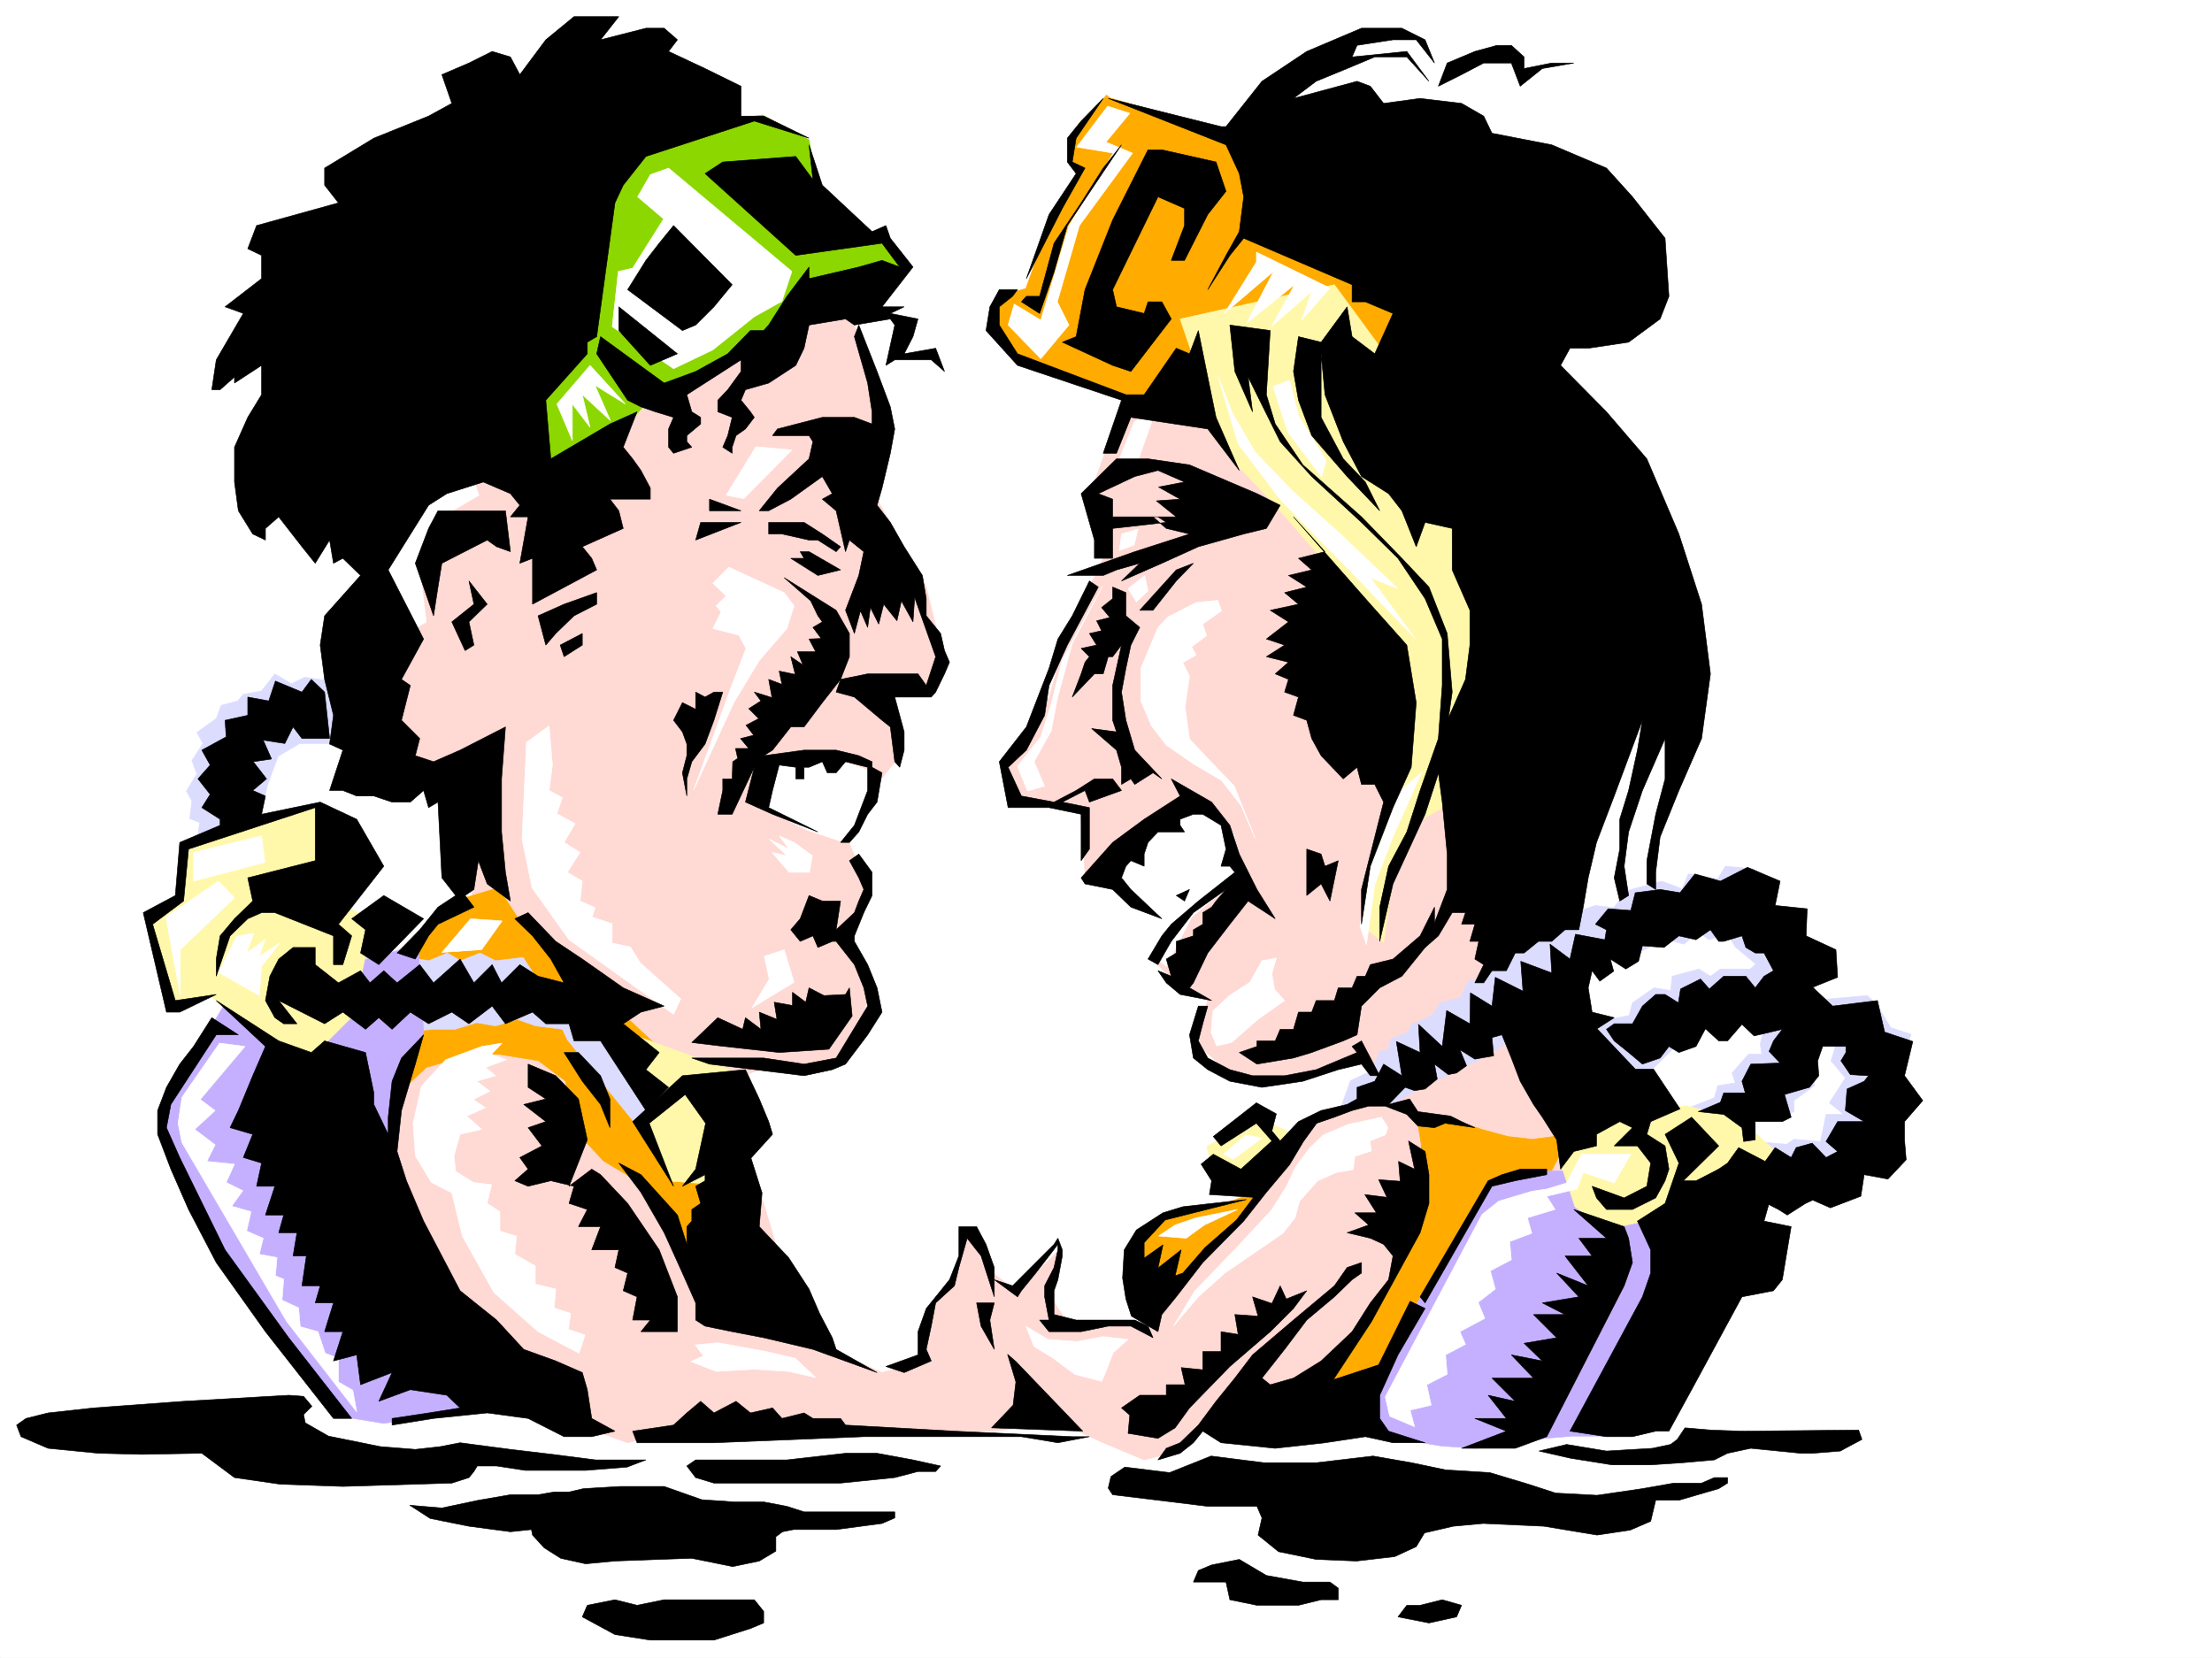<svg xmlns="http://www.w3.org/2000/svg" width="2997.016" height="2246.297"><rect width="100%" height="100%" fill="#808080" stroke="none"/><defs><clipPath id="a"><path d="M0 0h2997v2244.137H0Zm0 0"/></clipPath></defs><path fill="#fff" d="M0 2246.297h2997.016V0H0Zm0 0"/><g clip-path="url(#a)" transform="translate(0 2.16)"><path fill="#fff" fill-rule="evenodd" stroke="#fff" stroke-linecap="square" stroke-linejoin="bevel" stroke-miterlimit="10" stroke-width=".743" d="M.742 2244.137h2995.531V-2.16H.743Zm0 0"/></g><path fill="#ffd9d4" fill-rule="evenodd" stroke="#ffd9d4" stroke-linecap="square" stroke-linejoin="bevel" stroke-miterlimit="10" stroke-width=".743" d="m1132.883 377.512 73.43 189.476-17.985 109.364 66.664 119.097 24.75 101.856-12.004 31.476-86.176 8.992 37.458 38.946v47.191l-37.457 47.196-30.692 71.906 19.469 46.41 5.242 15.758-29.992 62.91 29.992 87.625-18.73 54.66-17.985 31.477-110.144 7.507-43.442 17.204 104.121 346.035 105.649 47.195 54.703-15.719 5.238-47.195 6.766-31.477 30.691-38.941 12.004-48.68h12.746l36.715 87.621 60.684 165.551-67.446 8.25H905.828l-55.441 15.719-43.442-15.719-305.683-252.43 17.984-386.503 122.11-79.372-35.97-149.792-98.886-38.985 12.746-166.25-12.746-244.18 307.172-323.593zm0 0"/><path fill="#ffd9d4" fill-rule="evenodd" stroke="#ffd9d4" stroke-linecap="square" stroke-linejoin="bevel" stroke-miterlimit="10" stroke-width=".743" d="m1530.727 519.797-47.938 133.328 11.965 103.383-48.68 101.855-24.75 86.88-42.699 71.163-19.469 15.715 19.469 55.445 84.652 6.727 6.766 87.66 122.11 77.887-29.95 40.43 29.95 31.476 44.222 23.969-19.473 54.66 44.184 38.984 59.941 17.204 123.633-32.961 49.461 64.437h-68.934l-54.699 23.227-208.285 251.644-12.004 23.969-42.699-8.25-56.188 8.25-17.984-23.969-12.004-23.223 12.004-47.937v-6.727l-54.703 54.665-31.473-23.227v30.73l-12.746 23.97 24.75 54.663 31.473 71.903 104.125 47.195 55.445 23.226 29.988-7.507 80.899-55.407 176.848-15.757 343.886-385.72-160.351-300.366 13.492-646.403-373.875-189.476zm0 0"/><path fill="#ffab00" fill-rule="evenodd" stroke="#ffab00" stroke-linecap="square" stroke-linejoin="bevel" stroke-miterlimit="10" stroke-width=".743" d="m1499.25 128.836-50.203 56.93-2.23 33.703 15.718 10.476-36.715 60.684L1389.848 391l-24.711 6.727-17.985 20.214v23.223l29.246 48.68 145.336 49.46 52.43 2.973 37.5-56.93 15.719-47.19 170.082 29.988 101.894 33.703-2.265-104.121-220.25-214.973-173.098-50.164zm0 0"/><path fill="#fff8ab" fill-rule="evenodd" stroke="#fff8ab" stroke-linecap="square" stroke-linejoin="bevel" stroke-miterlimit="10" stroke-width=".743" d="m1598.918 432.172 62.168 182.012 66.703 70.418 116.871 134.074 54.7 228.46-36.716 95.876-17.984 110.847 29.988 23.227 12.707-87.664 36.715-77.887 42.739-23.969L2102.406 787.2l-294.46-401.437zm0 0"/><path fill="#8cd700" fill-rule="evenodd" stroke="#8cd700" stroke-linecap="square" stroke-linejoin="bevel" stroke-miterlimit="10" stroke-width=".743" d="M713.3 536.297 867.63 179l165.59-23.188 62.949 33.708 11.965 67.406 53.215 63.656 41.953 3.008 23.969 33.707-44.965 44.183-104.864 19.47-39.726 47.195h-25.453l-107.918 68.152-25.453 5.98L854.883 570l-104.867 74.133-67.446-47.153Zm0 0"/><path fill="#ffab00" fill-rule="evenodd" stroke="#ffab00" stroke-linecap="square" stroke-linejoin="bevel" stroke-miterlimit="10" stroke-width=".743" d="m522.219 1498.04 55.445-51.692 46.45-13.489 50.949-4.496 54.699 8.992 36.715 27.723 6.765 42.695 17.985 36.676 26.199 28.465 46.449 27.723 26.238 42.699 65.18 74.914 28.465-149.832-97.399-155.031-95.132-88.367-82.422-70.418-33.742-51.692-65.18 19.473-87.664 98.14zm0 0"/><path fill="#fff8ab" fill-rule="evenodd" stroke="#fff8ab" stroke-linecap="square" stroke-linejoin="bevel" stroke-miterlimit="10" stroke-width=".743" d="m849.645 1399.156 142.363 51.688 25.492 65.922-47.234 88.367-59.157-4.496-50.207-79.371 25.457-27.723zm0 0"/><path fill="#dcdcff" fill-rule="evenodd" stroke="#dcdcff" stroke-linecap="square" stroke-linejoin="bevel" stroke-miterlimit="10" stroke-width=".743" d="m442.066 922.016-29.21-4.457-17.985 8.957-22.484-13.453-17.985 23.187-24.75 4.496-7.468 8.992-22.48 5.985-6.727 17.984-26.239 18.73 8.254 14.973-15.015 23.227 6.761 17.988-14.23 23.223 7.469 13.492-2.973 23.965 13.488 5.242-3.754 26.937 76.403 196.989 103.422 51.687 90.671 8.996 50.164-4.5h29.247l29.21-8.992 25.493 4.496 29.207-8.992 25.453 8.992 35.972 4.496 6.766 14.235L867.63 1531l29.246-41.953-119.879-126.606-47.234-32.964-20.957-32.176-37.457 4.496-20.996-10.48-26.239 10.48-17.984-10.48-25.453 10.48-25.496-4.496-44.184 4.496-50.945-23.969-58.453-79.414-35.973-65.922-11.223-32.18 8.25-37.456 14.235-38.2 29.207-17.246h35.972l62.168 17.246zm0 0"/><path fill="#ffab00" fill-rule="evenodd" stroke="#ffab00" stroke-linecap="square" stroke-linejoin="bevel" stroke-miterlimit="10" stroke-width=".743" d="m1925.598 1519.738 43.437-2.972 38.203 13.453 35.973 9.734 32.96 3.754 51.688-6.727-184.277 355.774-151.356-12.746 29.95-46.414 43.48-72.649 35.934-62.949 21.738-81.64 2.27-65.883-6.024-36.715zm-218.063 93.645-52.433 18.73-47.934 2.969-33.746 10.48-27.719 20.254-10.48 35.934 20.214 29.95 41.211 3.753 44.223-37.457 27.723-32.18 33.703-43.441zm0 0"/><path fill="#dcdcff" fill-rule="evenodd" stroke="#dcdcff" stroke-linecap="square" stroke-linejoin="bevel" stroke-miterlimit="10" stroke-width=".743" d="m1817.68 1498.04 12.004-33.704 28.464-13.492 11.223-26.235 12.004-2.972 2.266-13.489 23.968-9.738 4.496-10.476 28.465-12.004 10.48-17.203 27.723-6.766 10.477-23.227 17.988-3.714 48.719-62.168 105.648-35.973 24.711 3.012 18.727-23.227 46.453-12.746 27.723 10.48 8.25-20.214 39.722 6.761 10.48-17.242 38.946 3.754 33 26.941-8.996 18.727 65.926 95.133-13.492 37.457 77.183-6.727 13.492 13.453 17.985 29.989 27.722 8.992-17.988 49.422-27.719 116.09-71.945 35.972-66.664 3.715-30.734-59.902 46.449 3.754 9.738-6.766 35.973 3.012 7.504-36.715h23.968l-19.468-15.719 21.699-33.703-19.473-23.226 5.985-19.473-28.465-6.723v59.899l-27.723 20.215v14.976l-27.722 13.488-35.973-2.972-13.488 16.46-78.672-26.976 47.976-18.73 4.496-16.461 23.97-3.754-4.497-13.489 22.484-25.453h17.985l-2.266-13.492 7.504-33.703-54.7 6.766-47.937 10.476-59.941 59.16-45.707-13.488-38.238-56.148 61.464-12.004 4.497-17.203 29.207-20.254 22.484 3.754 2.227-19.473 35.972-9.738 15.758 9.738 13.488-9.738h40.43l7.508-6.723-27.723-23.227-10.476-17.242-25.497 7.508-13.488-10.48-20.215 16.46-22.48-5.98-44.965 19.469-57.676 13.492-64.433 72.648-72.688 49.422-93.644 45.707-35.973 20.215zm0 0"/><path fill="#fff8ab" fill-rule="evenodd" stroke="#fff8ab" stroke-linecap="square" stroke-linejoin="bevel" stroke-miterlimit="10" stroke-width=".743" d="m1704.566 1513.758-69.68 39.683 12.712 49.465h41.21l63.692-65.925zm0 0"/><path fill="#c5b0ff" fill-rule="evenodd" stroke="#c5b0ff" stroke-linecap="square" stroke-linejoin="bevel" stroke-miterlimit="10" stroke-width=".743" d="M2133.883 1586.406h-65.18l-43.48 13.489-17.985 20.214-173.8 289.887 56.187 38.945 63.695 10.477 45.707 3.012 95.13-13.489 35.972-3.011h61.426l59.941-13.489 55.441-256.89-79.41-82.383zm0 0"/><path fill="#fff8ab" fill-rule="evenodd" stroke="#fff8ab" stroke-linecap="square" stroke-linejoin="bevel" stroke-miterlimit="10" stroke-width=".743" d="m2151.867 1526.504 73.43-32.219 17.988 11.965 40.43-8.21 74.953 18.726 50.95 47.156-96.657 104.867-87.664-13.492-48.719 10.52-42.695-30.735-19.473-59.156 13.45-65.922zm0 0"/><path fill="#c5b0ff" fill-rule="evenodd" stroke="#c5b0ff" stroke-linecap="square" stroke-linejoin="bevel" stroke-miterlimit="10" stroke-width=".743" d="m308.695 1353.445-69.675 116.13-24.75 48.679 11.257 27.723 96.657 193.972 138.609 179.04 59.2 9.738 48.679-7.508 118.394-26.98-161.093-320.583 23.226-124.297 24.711-50.949-7.469-118.355zm0 0"/><path fill="#fff8ab" fill-rule="evenodd" stroke="#fff8ab" stroke-linecap="square" stroke-linejoin="bevel" stroke-miterlimit="10" stroke-width=".743" d="m431.586 1089.797-185.098 51.687-5.242 76.403-40.43 27.722 32.22 117.614 51.69-13.492 101.895 78.632h39.688l51.726-51.691 20.961-99.586v-31.477l-34.45-20.957zm0 0"/><path fill="#fff" fill-rule="evenodd" stroke="#fff" stroke-linecap="square" stroke-linejoin="bevel" stroke-miterlimit="10" stroke-width=".743" d="m652.617 1417.883-48.719 17.988-32.96 35.93-11.262 50.207 3.012 44.183 21.738 35.93 27.722 14.234 14.235 58.454 42.695 76.402 59.942 53.176 55.445 29.207 8.25-24.711-22.485-7.508 3.012-21.738-22.484-7.469 2.23-25.453-27.722-6.766v-24.71l-27.723-15.72 2.27-24.71-22.485-6.762v-26.2l-17.242-11.261 5.984-25.453-24.715-3.012-23.964-14.973-2.27-20.957 8.25-29.21 29.246-6.762-20.254-17.95 25.496-11.257-16.504-11.223 22.485-11.223-17.985-13.488 25.493-7.508-13.489-11.222 28.465-10.477-20.254-7.508 14.27-14.976zm-355.144-4.496-50.985 73.39-5.242 35.23 5.242 26.196 141.617 241.953 95.172 122.813-5.242-29.207-19.508-11.223v-32.219l-17.949-6.726-9.773-29.207-23.97-6.766-2.23-25.453-22.48-10.477 2.227-28.464-11.22-4.5 2.227-24.711-23.968-4.497 5.242-21.738-22.485-9.734 6.024-26.2-26.238-7.507 14.976-20.957-22.484-11.262 11.261-24.71-37.457-3.755 11.223-22.441-27.723-20.996 27.723-25.457-20.215-14.973 60.68-71.906zm1404.824-1058.36-43.441 69.676 66.667-56.93-36.714 70.383 65.18-52.394-31.438 56.89 54.66-47.937-13.45 38.984 38.2-43.48-99.664-48.68zm-678.074 250.164-40.465 65.922 24.004 4.496 65.18-65.921zm476.511-461.382-41.953 55.445 49.461 8.21-59.937 98.141-38.203 128.094-35.973-21.742-8.25 28.465 44.223 45.668 38.203-45.668-15.72-31.477 29.95-103.34 71.945-98.14-35.972-14.977 32.219-38.941zm27.723 653.871 11.262 17.984 15.719-14.973-4.497-20.96zm368.637 274.168-40.43 101.113-14.234 81.64 8.996 25.454 11.219-81.64 25.457-66.665 38.238-85.394zm178.336 542.277-44.965 13.492-22.484 17.945-131.102 247.192 5.98 26.234 33.747 14.196-6.024-22.446 28.504-6.761-6.02-27.684 27.72-14.234-2.227-26.235 26.976-14.234-7.504-17.203 33.703-17.985-8.992-21.742 23.223-17.945-6.723-24.75 28.465-14.977-2.23-24.71 29.953-11.223-5.985-20.996 37.457-11.223-11.218-17.984 41.172-9.735 8.25-22.445 41.953 14.234 22.48-38.984h-66.664l-20.254 38.984-26.937 8.211zm-203.79-100.367-44.968 9.734-33.703 14.235-18.727 17.984-19.472 26.195-11.262 24.715-20.215 32.215-46.45 50.207-58.456 60.645-28.465 47.19 33.707-39.687 35.969-32.214 52.433-35.934 26.239-17.988 16.5-20.996 5.98-22.442 24.711-27.722 25.496-11.223 22.48-3.754 2.231-17.984 22.48-7.508-2.226-13.45 20.957-8.25 3.754-9.738zm-301.972 161.051 22.484-15.012 28.465-9.738 56.227-11.223-44.965 20.96-24.711 17.985zm-149.828 140.058 38.941 2.969 35.973-6.723 33.703 3.754-20.215 17.985-9.734 25.453-5.985 13.492-36.714-9.738-29.989-22.48-24.71-14.977-11.262-27.723zm268.223-277.14-30.73 26.195 13.487 6.766 38.985-28.465zm-44.965-167.782-2.227 29.211 7.469 17.985 20.254-4.496 35.972-31.477 35.93-25.453-13.45-14.977-3.753-20.996 5.984-21.699-19.472 3.754-16.5 29.207-27.723 17.984zm-141.578-194.011 64.433-62.172 54.664-30.692 31.477 19.473 20.254 29.207 8.992 55.445-66.707 55.403-34.446 66.664-14.234-11.219 19.473-36.715-59.938-43.441-20.254-26.942zm67.406-325.821-23.223 55.442v44.183l14.23 33.703 20.254 26.239 36.715 25.453 38.2 22.484 26.238 33.703 19.472 44.926-28.464-71.16-35.23-36.676-25.454-26.98-6.023-43.442 6.023-41.953-8.996-17.984 17.95-10.48-5.985-11.223 20.254-14.973-5.278-15.719 25.493-17.988-5.239-14.23-29.246 2.968-38.199 19.473zm-129.617 43.477-14.973 59.902-14.234 44.926-31.477 39.727 13.492 33.703 23.227-6.762-14.235-32.965 23.227-41.914 8.25-43.441 20.215-74.914 41.21-77.887zm80.195-170.043-3.012 22.48 20.215-7.507 5.242-21.7zm17.203-152.063-22.48 56.188 27.722-3.754 24.004-67.406zm140.879 29.993 58.453 77.144 92.121 93.606 89.188 92.898-60.684-82.422 37.457 14.977-77.926-74.133-65.922-59.16-49.46-51.692-30.735-52.43-20.215-51.69zm47.191-77.927 20.215 62.169 45.711 60.683 6.02-22.484-37.457-60.645-12.004-47.933zM987.508 768.473l74.918 34.484 13.488 17.95-9.734 30.73-37.457 43.441-34.45 56.93-54.699 119.097 50.946-140.093 20.214-52.434-9.734-17.95-35.23-8.991 11.261-22.48-6.765-8.25 13.492-13.454-17.988-17.242zM713.3 1005.926l-6.019 131.062 13.489 65.922 50.203 70.422 141.62 101.11 9.735-20.997-54.7-48.68-13.487-21.699-24.711-5.238v-26.238l-26.98-8.992 3.753-12.707-20.254-8.993 3.012-26.98-20.215-11.965 17.203-26.976-21.699-13.493 14.973-25.453-24.711-13.488 7.468-21.703-17.984-9.734 4.496-34.485-4.496-53.18zm349.126 280.894 13.488 44.184-56.93 34.445 23.227-38.941-6.727-30.734zm13.488-145.336 24.75 17.989-3.754 22.48h-27.719l-23.226-26.977 20.215 4.497-23.97-22.485 26.981 13.492-13.492-17.988zm-36.714-104.863 68.19-13.453 40.47 8.953 41.21 17.246-9.734 39.684-35.23 52.433-50.204-16.46-61.43-31.473zM567.184 689.098l-49.461 83.129 44.965 79.41 14.976-8.992-10.48-83.91 43.441-65.141 38.238-22.48-9.734-29.954zm338.644-461.379 167.113 140.054-13.488 40.43-37.457 20.996-56.226 44.926-53.176 25.457-83.164-56.93 8.25-74.879 19.468-4.496 41.957-66.664-35.23-29.949 17.242-29.992zm-643.586 927.257v38.942l96.656-25.453-4.496-35.973zm-37.457 87.622 71.164-48.68 21.738 22.484-73.43 70.418v62.168zm95.915 26.238-24.75 48.68 55.44 31.472 3.012-39.726 24.711-31.434-27.722 17.945 7.507-22.441-24.75 17.984 9.774-26.98zm478.738-773.75-44.926 52.43 20.957 49.464v-49.464l23.969 31.476-10.477-44.183L827.16 570l-20.958-47.938 41.211 25.454zm-161.833 749.781-38.945 45.668 53.957-3.715 27.723-38.984zM941.8 1822.332l11.263 14.977-17.243 7.507 34.446 13.489 50.949-3.008 47.23 3.008 36.715 8.25-27.719-26.235-42.738-9.738-62.168-11.219zm0 0"/><path fill-rule="evenodd" stroke="#000" stroke-linecap="square" stroke-linejoin="bevel" stroke-miterlimit="10" stroke-width=".743" d="m1661.086 171.531 48.719-61.426 60.683-40.43L1844.66 38.2h54.7l31.476 15.719 12.746 31.477-24.75-31.477h-31.476l-48.68 7.508-6.762 15.719 74.172-7.47 29.988 40.43-29.988-32.96h-43.441l-37.457 15.718-41.954 17.242-30.734 23.227 86.176-23.227 17.988 6.727 12.707 16.5 5.277 6.723 49.422-6.723 56.188 6.723 29.992 17.246 11.219 23.222 80.937 15.72 74.172 31.476 35.23 38.945 44.184 56.145 5.239 78.671-11.965 30.692-42.696 31.476-54.703 8.211h-24.75l-12.707 23.227 62.168 62.91 54.703 63.695 43.438 101.856 30.734 95.129 12.004 94.386-12.004 87.625-30.734 70.418-25.453 62.91-5.98 47.938v23.227l-12.005-7.508v-31.477l12.004-62.91 12.707-47.937v-54.66l-30.695 70.418-18.727 56.148-6.023 46.45 6.023 39.687-12.004 7.507-7.507-31.476 7.507-38.941v-40.43l12.004-38.945 11.965-54.7 6.762-40.43-38.238 102.598-23.97 62.91-11.222 47.938-6.762 39.726-5.984 30.692h-18.726l-17.989 15.719h-17.984l-19.473 15.757h-12.004l-11.964 23.97h-19.512l-11.219 16.46h-12.004l12.004-24.71-12.004-7.509 5.278-23.968h-12.004l6.726-23.223h-17.988l5.277-15.719h-17.984l-18.73 31.473-17.985 15.719 29.95-78.63v-47.937l-6.723-70.418-5.243-39.687 5.243-55.442 31.472-71.164 5.985-46.449v-47.156l-23.97-54.7V716.04l-36.714-8.21-12.004 32.96-19.473-48.719-17.984-23.187-36.715-23.223-24.71-47.195-24.75-63.656-5.243-55.442v86.137l29.992 56.187 29.95 31.434 19.472 38.945-44.183-46.41-47.977-55.445-17.945-47.938-6.766-38.941 6.766-47.195 30.691 7.507 35.23-47.937 6.727 40.43 30.73 23.226 24.712-54.664-37.458-15.758h-17.984v-23.183l-146.86-62.953-18.73 23.226-29.949 46.45 24.71-46.45 17.985-32.18 5.985-47.19-5.985-31.477-17.984-38.946-159.566-62.91 152.84 38.2zm0 0"/><path fill-rule="evenodd" stroke="#000" stroke-linecap="square" stroke-linejoin="bevel" stroke-miterlimit="10" stroke-width=".743" d="m1555.438 202.969-47.938 95.129-37.457 94.386-12.004 63.657-18.73 7.507 68.191 31.438 24.71 8.25 54.704-71.164-12.75-23.227h-18.727l-5.238 15.758-37.46-8.992-5.239-23.227 61.426-125.82 35.972 15.715v23.226l-17.984 47.196h17.984l31.477-62.172 24.71-31.473-13.487-39.687-73.434-16.5zm-35.934-6.727-73.43 109.363-17.984 62.915-19.512 56.183-24.71-15.758 6.76-7.465h17.95l19.512-71.906 36.715-54.699 29.949-47.156zm-128.875 181.27 30.695-86.883 36.715-55.441-11.965-15.72V187.25l18.73-23.227 29.95-30.691-36.715 53.918-5.238 32.219 17.242 8.25-30.734 54.66-35.97 70.422zm0 0"/><path fill-rule="evenodd" stroke="#000" stroke-linecap="square" stroke-linejoin="bevel" stroke-miterlimit="10" stroke-width=".743" d="M1378.625 392.484h-24.71l-12.747 23.227-5.238 32.18 42.695 47.195 140.879 47.191-24.75 71.907h17.984l19.473-48.68 104.164 15.719 42.695 56.187-31.472-71.906-11.223-54.664-12.746-62.95-11.965 31.477-17.988-7.508-43.477 62.95h-24.71l-146.864-55.442-24.71-38.945V415.71l17.987-14.23zm287.699 47.938 6.766 62.914 23.969 54.66-5.985-47.156 43.442 87.625 42.695 47.195 67.45 62.168 49.46 48.68 36.715 54.66 23.226 54.703v62.91l-5.242 71.906-24.75 70.418-17.984 56.149-24.711 46.45-12.004 55.444v46.41l17.984-77.886 43.48-94.387 23.227-71.164 13.489-94.348-6.766-79.41-24.71-62.914-36.716-38.941-54.699-56.188-79.414-70.418-37.457-55.406-12.004-39.687 5.242-86.918zm0 0"/><path fill-rule="evenodd" stroke="#000" stroke-linecap="square" stroke-linejoin="bevel" stroke-miterlimit="10" stroke-width=".743" d="m1703.04 668.883-91.376-38.98-56.227-8.212h-42.699l-47.933 47.192 17.984 62.914v24.71h24.711V716.04l72.688-8.21-11.262-7.509H1507.5v-23.968l-19.473-7.47 49.422-23.222 31.477-8.25 35.972 15.715-35.23 6.766 29.25 16.46-32.219 2.27 26.977 21.7h-31.473l17.984 15.718 31.477 7.508-74.215 23.969-91.375 32.214h48.68l17.984-7.503 31.477-8.997-24.711 23.97 54.66-23.97 49.465-22.44 61.426-17.243 30.73-7.508 18.73-31.437zM1507.5 795.45v15.718l-14.977 12.004 11.223 13.488-17.984 4.5 6.761 13.45-16.5 3.753 9.739 15.719-20.957 4.496 11.218 11.262-5.98 7.465-5.238 15.758L1452.8 944.5l29.988-31.437h11.965l6.766-23.223h5.98l12.004-15.758-12.004 54.7v47.195l5.238 15.718-33.703-4.5 33.703 29.211 6.766 23.223v23.227l12.707-7.508 5.238 7.508 24.754-15.72 11.961 8.212-36.715-38.942-11.96-40.43-5.985-38.203 5.984-32.218 6.723-31.473 12.004-23.969-18.727-15.718v-31.438zm36.715 31.476h17.988l31.473-39.727 23.226-23.969-23.226 8.997zm0 0"/><path fill-rule="evenodd" stroke="#000" stroke-linecap="square" stroke-linejoin="bevel" stroke-miterlimit="10" stroke-width=".743" d="m1476.023 787.2-23.222 47.195-19.473 31.476-12.004 39.684-17.984 46.453-12.711 32.96-36.715 47.153 11.965 62.172h55.445l43.48 8.992v62.91l11.22-15.714v-56.188l-36.715-7.469 30.734-15.719 5.98 15.72 43.48-15.72-12.003-15.757h-24.71l-24.75 15.758-29.95 15.718-44.223-8.25-17.988-38.945 24.75-23.223 24.715-47.195 5.98-40.43 24.75-54.699 41.953-78.633zm319.177-39.684-35.934 8.992 17.945 15.719-31.434 7.503 24.711 15.72-29.992 7.507 18.77 15.719-38.239 8.25 24.75 15.719-29.992 23.226 24.711 8.211-24.71 15.758 29.991 7.465-17.988 15.758 17.988 7.468-5.28 17.242 18.769 6.727-6.766 24.711 17.988 6.766 6.723 24.71 12.746 23.223 29.992 31.438 18.727-15.72 5.984 23.228h17.985l12.003 23.968-29.988 118.356v47.156l12.004-78.633 30.692-79.41 24.75-54.664 6.726-87.621-12.746-77.926-49.422-55.406-54.703-62.168-49.461-56.188Zm-208.286 307.832 54.7 31.476 24.71 31.438 12.746 38.98 23.97 47.938 24.75 39.687-36.716-23.969-24.75 31.438-29.949 38.98-19.473 40.43-5.238 6.727 29.95 17.242-42.696-8.25-18.73-15.719-11.262-16.46 17.988 7.468-6.726-23.227 13.488-8.21v-15.758l23.226-7.47v-8.25l12.707-7.503v-15.719l12.004-7.469 5.985-8.25 13.488-15.718-44.184 31.437-29.988 38.942-17.988 31.476-13.488-7.508 18.726-31.437 12.75-15.754 36.715-31.438 49.46-38.945-6.765-8.25h-11.965l6.727-23.223-6.727-32.218-24.75-14.977h-12.707l-17.984 6.766v8.21l5.98 8.993h-35.972l-13.488 14.23-5.239 15.758v16.461l-17.988-7.508-6.723 7.508-5.984 15.719 12.707 15.758 41.953 39.687-41.953-15.719-24.711-23.968-37.457-7.508-5.238-8.25 42.695-47.938 42.7-31.433 48.718-31.477zm0 0"/><path fill-rule="evenodd" stroke="#000" stroke-linecap="square" stroke-linejoin="bevel" stroke-miterlimit="10" stroke-width=".743" d="m1593.676 1213.39 11.222 7.508 6.766-15.718zm29.953 149.833-11.965 38.941 5.238 31.438 19.473 15.757 29.95 15.72 43.48 8.25 55.441-8.25 47.938-15.72 31.476-7.507 12.004 15.718h12.707l-24.71-47.195-12.747 7.508 6.762 8.25-55.442 23.226-42.738 8.211h-43.437l-30.735-8.21-29.949-15.758-12.746-23.227 5.98-23.184 6.766-23.968zm146.859-212.743v62.91l19.469-15.718 12.004 23.226 11.223-54.703-17.985 7.508-5.242-16.46zm0 0"/><path fill-rule="evenodd" stroke="#000" stroke-linecap="square" stroke-linejoin="bevel" stroke-miterlimit="10" stroke-width=".743" d="m1703.04 1441.852 49.46-8.25 24.71-7.47 42.74-15.757 18.726-8.21 5.984-38.942 24.711-24.75 29.988-15.72 31.477-38.944 12.746-23.97v-30.69l-19.512 38.94-36.714 31.438-30.692 7.508-6.766 15.719h-11.222l-6.762 15.719h-18.73l-5.239 17.242h-24.71l-6.024 15.719h-17.945l-6.766 23.222h-17.984l-6.727 15.719h-24.75v7.508l-23.969 8.25zm159.605 23.226 12.003-23.226 24.711 15.718-7.507-46.41 32.218 14.973-2.226-38.2 32.219 29.95 5.98-48.68 31.477 17.988.742-41.957 29.207 17.989 4.496-38.985 37.5 18.73-3.012-40.429 41.953 15.719-2.265-38.946 26.976 20.215 7.508-33.703 39.727 7.508 2.226-13.492-14.972-7.504 17.242-20.961 30.691 2.23 6.024-23.968 33.703-4.457 26.98 4.457 20.215-25.453 34.484 9.734 36.676-18.727 44.223 18.727-6.723 32.96 43.438 4.497-1.485 36.715 40.43 18.73 2.266 37.418-33.704 13.489 26.98 25.496 60.685-7.508 9.734 42.695 38.199 12.75-11.219 46.41 24.711 33.703-24.71 28.465v24.711l2.226 26.98-24.711 26.196-32.219-5.98-4.496 29.207-41.21 15.757-23.97-10.52-9.734 4.497-24.75 15.758-11.965-7.508-92.16-47.192 23.227-15.718 14.972-20.957 35.973 18.687 13.492-18.687 21.7 13.449 6.765-13.45 21.738-6.023 18.727 19.473 15.719-8.211-15.72-13.488 15.72-26.98h35.972l-25.492-14.977 2.266-29.207 23.226-10.477 5.985-7.508-24.711-1.484-12.75-18.73 6.726-11.223v-8.25h-31.437l-6.762 19.472 1.484 20.215-12.707 15.758-33.742 9.734 8.992 30.696-11.964 5.98h-36.715v24.711l-15.758 2.27-2.23-18.73-24.712-17.985-34.484-3.754 29.988-12.707 4.496-12.746h29.211l-4.5-15.719 11.965-23.226 39.727-1.485-14.977-15.758 5.985-14.234 12.004-15.719-38.239 8.996-16.465-15.718-19.468 22.441h-12.004l-17.989-16.46-12.746 23.968-23.226 8.25-13.488-8.25-11.965 15.719-23.97 8.25-18.726-15.72-19.511-15.757-10.48-15.719 10.48-7.465h24.75l13.488-23.968 17.988-15.758h12.707l17.985 11.262 3.011-18.73 26.98-13.49 11.966 13.49 19.507-17.243h29.954l12.746 15.719 11.965-15.72 12.746-7.468-12.746-23.969h-11.965l-12.746-7.507-5.243-15.72-24.71 7.47h-6.762l-11.223-15.72-19.512 13.493-23.226-5.242-20.211 15.719-29.211-2.266-5.277 20.996-17.204 10.477-20.996-13.489 4.496 16.5-18.73 13.45-10.477-14.192-5.242 23.188 5.242 32.96 29.95 7.508-23.227 14.973 51.73 54.664h24.711l35.973 53.957-39.726 17.203-5.239 17.243 24.711 15.718 5.239 31.477-5.239 15.719-12.707 23.226-31.476 15.715h-35.23l-13.49-15.715-5.98-15.758 43.438 15.758 30.734-15.758 5.239-31.437-17.985-23.227h-31.476l24.75-24.71-17.243-8.25-31.476 17.241v15.72l-30.73 7.507-17.95 23.969-5.277-39.727-19.473-30.691-11.965-17.246-17.984-31.434-12.004-31.476-12.746-31.438-13.492 3.715 2.27 24.75-25.493 4.496-20.215-12.746 8.992 21.703-13.488 9.734-11.222 2.27-18.731-14.234 3.715 20.214-16.461 13.489-14.23 2.23-12.75-4.457-22.481 23.184 28.465-7.465 11.262 17.203 44.183 6.02 14.973 7.468 17.988 8.25-40.43-5.98-14.234 5.98-22.48-2.265-15.016-15.72-29.207-11.222h-22.484l-22.48 5.98-23.97 8.997-23.968 8.25-17.985 24.71-18.73 31.438-31.477 37.457-30.73 38.942-55.446 56.187-35.933 46.45-19.512 23.968-5.238 23.227-35.973-20.996-7.465-23.227-4.5-28.465 2.23-38.199 16.5-26.941 35.973-23.223 26.977-8.254 86.14-9.734-110.144 27.722-28.465 30.692v21l25.492-17.989-6.765 31.477 31.476-24.75-8.25 35.227 10.516-3.75 29.953-34.45 42.695-37.457 23.227-30.695-59.941-3.754 3.011-18.727-14.23-22.484 16.5-13.488 37.457 20.254 41.953-38.2-20.996-23.968-47.938 30.691-10.476-12.746 58.414-45.668 26.98 14.977-5.984 23.222 11.223 13.493 24.75-26.239 30.691-14.976 35.23-8.25 13.489-7.465v-15.719zm0 0"/><path fill-rule="evenodd" stroke="#000" stroke-linecap="square" stroke-linejoin="bevel" stroke-miterlimit="10" stroke-width=".743" d="m1568.926 1978.148 29.992-8.992 17.984-14.234 12.707-15.719 24.75 15.719 73.43 7.508 67.41-7.508 54.7-8.25 37.457 8.25h43.48l-49.461-15.719-12.004-17.242v-31.438l24.75-54.699 36.715-62.914-20.254-9.734-42.695 86.137-61.426 20.214 51.687-78.629 65.922-120.585 12.004-39.727v-38.941l-5.238-31.438-22.48-14.23 8.25 38.199-21.743-10.52 2.23 26.98-29.206-2.23 11.258 23.969-29.989-3.754 15.719 24.715h-29.207l18.727 16.46-29.208 10.517 31.477 7.468 17.984 8.25 12.707 15.719-5.98 32.219-24.711 31.433-24.75 38.985-41.957 39.687-37.457 23.227-31.473 8.992-11.222-8.992 30.691-38.945 29.992-39.727 37.457-31.438 23.97-23.222 12.745-8.992v-14.235l-19.473 6.727-17.242 24.75-55.445 46.41-55.441 47.195-23.97 31.477-25.491 31.433-23.97 32.22-24.71 23.968-18.73 7.508zm0 0"/><path fill-rule="evenodd" stroke="#000" stroke-linecap="square" stroke-linejoin="bevel" stroke-miterlimit="10" stroke-width=".743" d="m1568.926 1948.941 23.226-14.234 19.512-26.98 54.66-56.184 54.703-47.156 31.473-31.477 17.988-23.969-27.722 11.223-8.25-17.945-11.223 23.968-26.234-8.996 7.507 26.2-31.476-2.23 4.496 26.94-23.227-3.714v26.941h-24.75v24.711l-29.207-2.973 5.239 23.227h-25.454v14.23h-35.972l-24.711 17.204 11.223 9.738-2.27 24.71zm526.758-364.765h-35.973l-24.75 7.469-18.73 8.25-92.16 157.296 6.765 8.211 90.633-158.039 31.476-7.469 42.739-8.25zm110.886 93.605 5.239 32.961-11.262 31.477-104.863 204.453-42.739 15.758h-72.687l60.722-23.227-42.734-17.242h42.734l-24.75-31.438 36.715 8.211-31.476-31.433h56.226l-29.988-31.477 41.953 8.25-24.71-23.969 44.183-7.507-31.438-31.438h42.7l-30.735-15.758 49.461-8.21-29.988-32.215 42.734 17.242-31.473-40.469h36.715l-17.988-23.969h37.457l-44.219-38.945 68.188 23.226zm0 0"/><path fill-rule="evenodd" stroke="#000" stroke-linecap="square" stroke-linejoin="bevel" stroke-miterlimit="10" stroke-width=".743" d="M2236.52 1693.5v31.477l-11.223 32.214-98.18 182.012 49.461 7.469h35.23l31.477-7.469h17.945l30.735-56.187 68.187-125.825 42.7-8.25 12.003-14.972 6.727-40.469 5.238-31.438-36.715-7.507 6.762-23.97-68.187-46.41-30.735 15.72h-17.203l47.938-47.196-36.715-38.941-35.973 23.222 18.727 38.946-18.727 54.66-37.457 23.969zm-674.317 119.098-29.992-15.72h-30.691l-36.715 7.509h-43.48l-12.747-15.758h12.746l-5.98-31.438v-14.972l12.746-24.75 5.238-23.969v-7.469l-12.004 15.719-17.984 23.227-19.473 23.964-5.242 8.25-31.473-23.222 24.75 8.25 31.438-31.477 24.75-24.71 5.238-8.25 5.98 15.718v8.25l-5.98 32.219-5.238 14.972v32.22l29.95 7.468h79.41l17.988 8.25zM1163.578 440.422l24.75 62.914 17.984 47.934 5.985 29.953-5.984 32.96-11.262 47.192-6.723 23.227 17.984 23.226 18.731 32.961 24.71 38.941 5.24 31.438v23.227l19.472 23.968 5.277 23.223 6.727 15.719-6.727 15.758-12.004 24.71-5.98 6.727h-49.461l12.746 47.195v24.711l-6.023 23.223-6.723-7.508-5.984-47.152-11.262-8.992-37.457-31.477-24.711-6.727 5.984-17.242 36.715-7.468h68.187l11.223 15.718 12.746-38.941-28.465-80.156-2.265 32.96-15.719-28.464-5.984 26.98-17.985-22.484-6.765 26.98-11.22-22.484-3.753 26.941-9.738-22.445-8.25 30.695-12.004-31.437 12.004-31.477 5.984-15.719 6.762-32.214-19.469-15.72-5.281 15.72-12.707-55.446-18.727-15.718 13.488-7.47-13.488-23.222-42.738 30.692-29.95 15.718h-12.745l24.71-30.695 42.735-39.684 5.238-23.226-5.238-8.25h-49.461l6.727-8.992 60.722-15.72h43.438l23.968 8.993v-16.5l-5.98-38.945-17.988-62.91zm0 0"/><path fill-rule="evenodd" stroke="#000" stroke-linecap="square" stroke-linejoin="bevel" stroke-miterlimit="10" stroke-width=".743" d="m1062.426 782.703 70.457 44.223 17.988 31.437v31.477l-12.004 30.691-24.71 31.477-24.755 32.96h-17.984l-24.711 31.438-12.004 7.504 54.7-7.504h43.48l30.695 7.504 17.984 8.211v7.508l13.489 7.508-6.723 39.687-12.746 16.461-12.004 23.969-12.707 14.23h-12.004l18.727-23.222 17.988-47.156v-31.477l-29.992-7.508-12.707 15.016h-12.004l-6.723-15.016-17.988 7.508h-6.766v15.719h-11.218v-15.72l-22.485-3.007-8.992 34.484-5.238 23.188 66.664 32.96-61.426-23.968-36.715-16.46 12.004-47.196-29.988 63.656h-19.473l6.723-32.18v-15.757h12.75l.742-23.227 6.762-4.496-3.008-13.45h17.984l-11.222-13.487 17.949-4.497-10.48-13.492 17.242-8.992-13.489-13.488 16.5-10.48-8.992-11.966 23.969 7.47-4.496-24.712 17.984 6.766-3.754-17.988 21.742 4.496-6.023-23.965 16.5 11.219-7.508-17.985h24.75l-8.992-17.203 16.46-.746-11.222-15.012 12.75-7.468-6.023-8.25-9.734-20.215zm-20.957-74.875h47.933l24.754 15.719 24.711 17.242-5.984 6.727-24.75-15.72h-11.965l-36.715-8.25h-17.984zm54.699 39.688 42.7 24.71-30.735 7.504-36.715-23.222h17.984l-5.238-8.992zm-92.156-39.688h-54.703l-6.766 23.969zm-42.739-31.476 42.739 15.718h-42.739zm17.985 261.421-11.965 38.204-12 32.18-17.988 23.964-6.727 23.227v23.226l-5.98-31.437 5.98-23.227v-15.754l-5.98-16.46-12.004-15.72 12.004-23.968L942.543 961v-23.227l12.75 6.727 12-6.727zm171.613 228.422 12.707 23.227 6.762 15.758-6.762 15.718-5.984 15.72-24.711 23.222 5.984-38.942h-24.71l-17.989-7.507-12.004 31.476-12.746 14.973 12.746 15.719 17.242-7.47 6.727 15.72 19.512-8.25h5.238l24.71 31.476 12.747 31.438 5.242 24.75-42.7 70.379-43.48 8.25-54.699-8.25h-97.398l23.968 8.25 128.13 15.718 38.242-8.21 17.945-7.508 29.992-39.688 19.469-30.73-6.723-32.961-12.746-31.438-17.988-31.476v-7.47l12.746-31.472 11.223-23.226v-31.438l-17.985-24.71zm0 0"/><path fill-rule="evenodd" stroke="#000" stroke-linecap="square" stroke-linejoin="bevel" stroke-miterlimit="10" stroke-width=".743" d="m1150.871 1338.473 3.711 38.199-31.434 44.965-67.449 4.496-80.937-8.992-37.457-4.496 35.23-33.704 33.703 15.715 3.754-15.715 20.996 15.715-2.265-23.222 23.965 9.734-3.75-23.227 24.75 4.5v-17.949l17.984 13.45 4.496-19.47 20.215 10.516 29.207-1.523zm55.442-1015.664 30.695 38.984-41.957 53.918h29.992l-18.73 8.992 37.456 7.469-6.761 23.969-11.965 23.226 42.695-7.508 12.004 31.477-17.984-15.719h-49.461l-12.004 7.469 12.004-54.664-5.984-8.25-48.72 8.25-12.003-8.25-49.422 8.25-6.766 31.437-11.218 23.227-36.715 23.965-31.477 8.996-5.98 14.23 12.746 15.72 5.238 7.507-12.004 15.719-12.746 8.992-5.238 15.719v8.25l-12.75-8.25 6.765-15.72 5.985-24.71-19.473-7.508v-15.719l13.488-14.23 17.989-24.711v-15.719l-73.434 47.192 6.727 23.187 12.004 7.508v8.992l-18.73 15.719v8.25l6.726 7.469-24.711 8.25-6.766-8.25v-24.711l6.766-15.72-24.711-7.507-19.512-6.726-17.984-8.993-41.957-62.91 5.242-23.226 86.176 62.91 42.695-15.715 43.48-23.969 30.735-31.476h17.945l6.766-7.47 24.71-38.94 29.989-39.688v15.719l67.41-15.719 31.473-8.992 23.969 8.992-23.97-32.219-116.866 16.461-122.891-110.847 23.965-15.72 98.926-7.507 23.222 31.477-5.238-47.196 17.988 54.664 67.407 62.95 18.73-8.25zm0 0"/><path fill-rule="evenodd" stroke="#000" stroke-linecap="square" stroke-linejoin="bevel" stroke-miterlimit="10" stroke-width=".743" d="m912.594 305.605 79.414 80.157-24.715 29.949-24.75 24.71-17.945 7.47-74.211-55.407 24.75-39.683 17.984-23.227zM838.422 415.71l79.41 63.657-36.715 15.719-42.695-47.195zm0 0"/><path fill-rule="evenodd" stroke="#000" stroke-linecap="square" stroke-linejoin="bevel" stroke-miterlimit="10" stroke-width=".743" d="m863.133 557.996-18.73 47.938 12.745 15.757 11.223 15.72 12.746 23.964v14.977h-54.7l12.005 15.718 5.98 23.97-55.441 24.75 12.746 15.718 6.723 15.719-86.918 46.449v-62.168l-17.203 6.722 11.222-62.91h-23.969l12.747-15.718-12.747-15.72-36.714-15.757-49.461 15.758-24.711 15.719-54.703 87.625 47.937 93.644-29.95 54.66 12.005 8.25-12.004 47.196 24.71 24.71-5.983 23.223 24.71 8.211 35.973-15.715 61.465-31.437-5.277 70.379v71.906l5.277 54.7 6.726 38.944-31.476-23.226-11.965-31.477-6.02 38.985-11.964 8.21 11.965 15.758-48.68 23.188-12.746 15.754-17.988 31.437-24.711-8.21 30.695-31.477 24.75-30.692 23.969-15.757-18.73-23.97-5.24-102.597-12.745 7.469-6.766-23.187-17.945 15.718H531.21l-24.711-8.25h-23.223l-18.73-7.468h-17.984l17.984-54.7-17.984-8.25 5.238-38.945-12.004-48.68-5.98-46.449 5.98-39.687 48.719-54.665-23.97-23.222-12.745 6.722-5.238-31.433-19.473 31.433-17.988-22.44-31.473-40.47-17.988 15.72v15.757l-17.243-8.25-19.472-31.477-5.239-38.945v-47.191l17.985-40.43 18.73-30.695v-39.723l-36.715 23.965v-8.211l-19.472 17.207h-11.262l6.024-40.43 36.675-62.914-24.71-8.992 49.46-38.2v-31.476l-18.73-8.992 11.965-31.438 110.89-30.73-18.73-23.969V227.72l66.704-40.47 74.176-29.95 31.472-17.245-13.488-38.942 36.715-15.718 31.477-15.72 24.71 7.47 12.747 23.968L739.5 53.918l38.238-31.434h60.684l-24.75 31.434 61.465-15.719h24.71l17.985 15.719-12.004 15.758 49.465 23.187 48.719 23.969v40.469h30.691l61.465 29.949-74.172-23.227-146.86 47.938-30.734 38.945-11.218 23.969-24.754 181.266-12.707 7.507v15.72l-56.223 62.91 6.762 79.413 80.156-47.195zM1960.785 85.395l37.461-15.72 29.988-8.25h19.473l17.242 15.72v15.718l37.457-7.468h29.953l-42.699 7.468-29.95 23.969-12.003-31.437h-37.457l-29.992 15.718-31.438 15.719zm0 0"/><path fill-rule="evenodd" stroke="#000" stroke-linecap="square" stroke-linejoin="bevel" stroke-miterlimit="10" stroke-width=".743" d="m439.797 937.773-17.984-17.242-12.711 17.242-35.97-14.972-8.995 26.937-28.465-5.238v24.711l-30.73 6.766 1.484 22.44-32.961 17.99 11.262 20.214-16.5 18.727 16.5 20.996-11.262 17.949 24.75 15.758v8.21l-54.7 23.223-5.984 71.907-43.476 23.226 31.472 134.817h17.989l49.46-23.97-55.445 8.25-30.73-103.378 41.953-31.438 6.726-70.417 171.61-56.188v71.902l-91.418 23.227 6.726 31.476-24.71 23.97-19.473 23.222-5.238 31.437v23.227l18.73-54.664 23.965-23.223 18.73-8.25h17.985l79.414 31.473v38.945h12.746l11.965-38.945-17.985-15.754 61.465-78.633-36.715-63.652-49.46-23.227-79.415 16.461 5.239-24.71-17.243-7.47 18.73-15.757-17.987-23.227 24.75-3.71-11.258-25.497 29.246 4.496 11.219-22.441 12.004 15.719h37.46zm0 0"/><path fill-rule="evenodd" stroke="#000" stroke-linecap="square" stroke-linejoin="bevel" stroke-miterlimit="10" stroke-width=".743" d="M427.09 1283.809h-29.992l-19.47 15.718-12.003 23.227-5.984 32.96 12.746 23.227 11.965 8.25h17.988l-24.711-31.476 62.168 31.476 24.75-15.757 30.695 23.222 17.985-15.715 17.984 15.715 24.754-23.222 24.71 15.757 31.473-15.757 23.227 15.757 31.477-23.968 17.984 23.968 36.676-15.757 17.988 15.757h31.473l6.765 23.184h35.934l61.465 94.387 30.691-31.434-30.691-23.969 17.984-23.226-48.719-38.942 23.97-15.757 31.476-8.211-55.446-24.75-55.441-38.946-35.973-23.968-37.457-38.942-17.988 8.25 23.969 23.223 24.75 31.437 17.988 32.22-35.23-8.993-24.711-15.719-24.75 24.711-12.707-24.71-24.75 24.71-18.73-32.219-35.974 32.22-18.726-24.712-30.695 24.711-17.985-16.46-18.73 16.46-12.746-16.46-29.989 16.46-31.437-24.71zm0 0"/><path fill-rule="evenodd" stroke="#000" stroke-linecap="square" stroke-linejoin="bevel" stroke-miterlimit="10" stroke-width=".743" d="m292.977 1355.715 66.664 62.168-17.243 39.687-19.472 47.192-11.219 23.226 30.691 8.992-12.746 31.438 24.75 7.508-6.765 31.437h24.75l-12.746 38.98h24.71l-6.722 23.97h24.71l-5.241 31.437h17.988l-5.984 40.469h24.714l-6.726 23.183h24.71l-12.003 38.985h24.75l-12.746 39.687 31.476-8.25 5.239 40.469 42.695-16.5-17.984 38.941 42.738-15.718 49.422 7.507 17.984 17.204-42.695 6.765-49.465 7.469v8.992l56.187-8.992 72.688-7.469 55.445 7.469 48.719 24.71h37.457l31.477-7.468-31.477-17.242-5.984-38.945-6.762-23.223-35.973-15.719-43.441-15.719-36.715-39.726-49.46-39.688-24.712-47.191-24.75-47.195-23.226-54.66-12.707-39.688 5.984-55.445 18.727-62.91 11.222-39.688-29.95 31.438-12.75 31.476-5.237 48.68v23.222l-19.473-40.468v-15.715l-11.258-54.664-55.445-15.758-17.984 15.758-44.184-15.758zm0 0"/><path fill-rule="evenodd" stroke="#000" stroke-linecap="square" stroke-linejoin="bevel" stroke-miterlimit="10" stroke-width=".743" d="m286.953 1378.941-24.71 38.942-18.727 23.969-17.989 31.476-12.004 31.434v32.219l17.989 47.195 23.968 54.66 37.497 71.906 66.664 93.645 92.16 117.574h24.71l-85.394-109.363-86.176-119.098-61.425-125.082-17.989-40.43 5.985-31.476 61.465-94.348h29.949zm233.039-165.551 53.918 31.477-60.683 62.168-24.711-15.719 6.726-31.476-18.73-14.973zm171.57-465.874-6.726-55.446h-91.414l-12.746 23.97-17.988 47.19 24.71 71.165 6.024-38.946 5.238-32.219 61.426-31.433 12.746 8.992zm0 0"/><path fill-rule="evenodd" stroke="#000" stroke-linecap="square" stroke-linejoin="bevel" stroke-miterlimit="10" stroke-width=".743" d="m635.375 787.2 6.727 31.476-29.954 23.969 17.989 38.94 11.965-7.503-6.727-31.437 24.71-23.97zm93.645 47.195 35.23-15.72 44.18-15.718v15.719l-30.692 15.719-24.75 23.968-13.488 15.719zm29.988 39.687 29.953-15.719v15.719L764.25 889.84zm-43.477 567.77v31.476l23.969 15.719-29.953 7.465 29.953 23.226-23.969 8.25 18.727 24.711-29.95 15.719 11.223 15.758-17.988 15.719 17.988 7.468 30.73-7.468 31.477 7.468-6.765 23.223 24.75 8.25-12.004 23.227h29.953l-11.965 31.437h36.715l-5.238 23.969 17.203 7.508-5.985 23.964 18.73 8.25-5.984 31.438h23.97l-12.747 15.758h49.461v-47.196l-24.71-63.691-42.735-62.914-36.715-38.941-11.965-7.47-30.734 23.188 24.75-62.914-12.004-55.402-30.73-31.477zm48.719-15.719 24.71 38.945 24.712 31.434 12.746 31.476v-38.941l-12.746-31.477-29.953-31.437zm164.063 56.93-48.68 38.945 32.96 85.355-55.445-87.625 67.45-62.168 85.394-8.21 18.73 39.687 12.747 30.691 5.238 17.242-29.207 32.22 14.973 47.155-3.75 45.707 39.722 41.954 27.723 42.699 14.234 32.922 17.242 32.96 5.239 15.759 55.445 31.437-86.922-31.437-66.703-15.758-42.695-8.211-36.715-7.508-12.75-8.25v-23.227l-17.945-40.425-24.75-54.665-31.477-54.699-29.95-39.687 29.95 15.719 49.461 54.699 12.746 39.687v-23.969l6.727-7.507v-15.719l12.004-8.25-6.766-23.223 12.75-7.469v-8.25l-30.695 15.72 17.945-23.188 13.492-62.168zm-71.165 456.14 55.446-8.25 17.984-16.46 18.73-15.759 17.985 15.758 29.953-15.758 19.512 15.758 29.949-6.765 12.746 14.234 29.95-7.469 12.003 7.469h37.461l6.723 8.992 147.605 8.25 159.606 7.469h23.222l-42.695 8.25-49.46-8.25H1170.34l-203.047 8.25h-104.16Zm343.145-87.66 43.477-15.719v-31.437l11.222-31.477 19.473-23.969 12.004-14.972 12.746-32.219v-39.688h23.969l12.746 23.97 11.222 31.437v39.722l-17.988-55.441-18.726-23.969-11.223 39.688-6.02 24.75-25.457 23.183-5.98 31.477-6.766 31.476 6.766 15.72-36.715 15.718zm0 0"/><path fill-rule="evenodd" stroke="#000" stroke-linecap="square" stroke-linejoin="bevel" stroke-miterlimit="10" stroke-width=".743" d="m1323.184 1765.402 5.98 31.477 17.988 31.477-5.984-39.727 5.984-23.227zm-932.067 125.121-142.363 8.211-122.149 8.993-61.425 6.765-29.95 7.469-12.746 8.992 5.98 15.719 36.716 15.758 68.191 6.726 58.453 1.485 81.64-1.485 44.224 32.961 62.167 8.992 84.692 2.973 147.601-4.5 23.227-7.465 6.727-8.25 4.496-7.469h26.234l38.945 5.98h81.68l56.188-4.495 25.492-9.735h-68.192l-58.453-7.507-56.93-6.727-68.19-8.992-26.981 5.238-33.703 3.754-47.192-3.754-70.422-14.23-31.472-17.989-2.27-11.218 11.262-11.223-11.262-13.488zM598.66 2043.29l49.461-10.481 43.441-7.47h37.458l21.738-3.753h20.215l19.472-4.496 50.203-3.008h59.2l50.945 17.984 44.223 3.012h39.687l31.477 5.98 23.222 7.508h122.895v8.211l-17.246 7.508-62.168 8.25h-57.711l-14.977 2.973-8.992 6.762v19.472l-22.48 13.45-35.973 7.507-55.445-11.222-44.184 1.488-59.937 2.226-39.727 3.754-33.703-7.468-22.484-14.23-15.758-17.243-1.485-7.469-28.465 2.973-56.187-7.469-52.473-10.52-27.722-17.945zm343.883-65.142h123.637l79.41-8.992h42.738l48.68 8.992 37.457 8.25-6.727 7.47h-23.969l-31.472 8.25-73.43 7.464H967.293l-24.75-7.465-11.965-15.719zm-42.695 189.477h122.148l12.707 15.758v15.719l-17.945 7.507-49.465 15.72h-86.176l-47.933-7.509-44.223-23.968 6.762-15.72 37.46-7.507 29.95 7.508zM1524 1987.883l60.684 7.469 56.187-22.446 71.16 8.996h71.946l76.402-8.996 51.727 8.996 46.453 9.735 59.941 3.715 52.43 15.757 36.715 11.965 56.187 3.008 61.465-8.992 42.7-7.508h37.456l17.242-7.465h17.989v7.465l-12.004 7.508-53.961 15.719h-31.434l-6.765 28.464-27.723 12.004-44.965 6.727-71.902-11.965-82.426-3.754-40.469 3.754-38.941 8.992-11.262 18.692-29.207 13.488-51.691 5.98-54.7-2.226-50.949-10.48-27.719-22.481 5.239-23.227-6.766-15.718h-66.664l-67.45-8.25-61.425-7.47-5.98-8.991 3.714-15.72zm155.07 125.082 36.715 21.738 49.461 8.953h36.715l11.223 8.25v15.719h-23.227l-30.691 7.508h-56.227l-36.715-7.508-5.238-23.969h-44.184l6.727-15.715 17.984-7.468zm227.016 62.168h17.984l29.993-7.508 26.195 7.508-6.723 15.719-37.46 8.25-41.954-8.25zm216.535-217.942 53.957 8.953 62.211-3.714 24.711-5.239 8.992-6.765 10.48-15.719 34.485 2.973 42.695 1.523 158.082-1.523 4.496 12.746-22.48 12.004-6.727 3.714-37.457 3.012h-16.5l-67.449-6.726-31.433 6.726-17.989 8.992-41.953 3.754-44.223 2.97h-52.433l-56.227-8.993-42.695-9.734zm-746.223-112.375 90.633 94.387-123.633-4.496 29.247-30.73 3.753-31.438-11.261-37.457zm0 0"/></svg>
